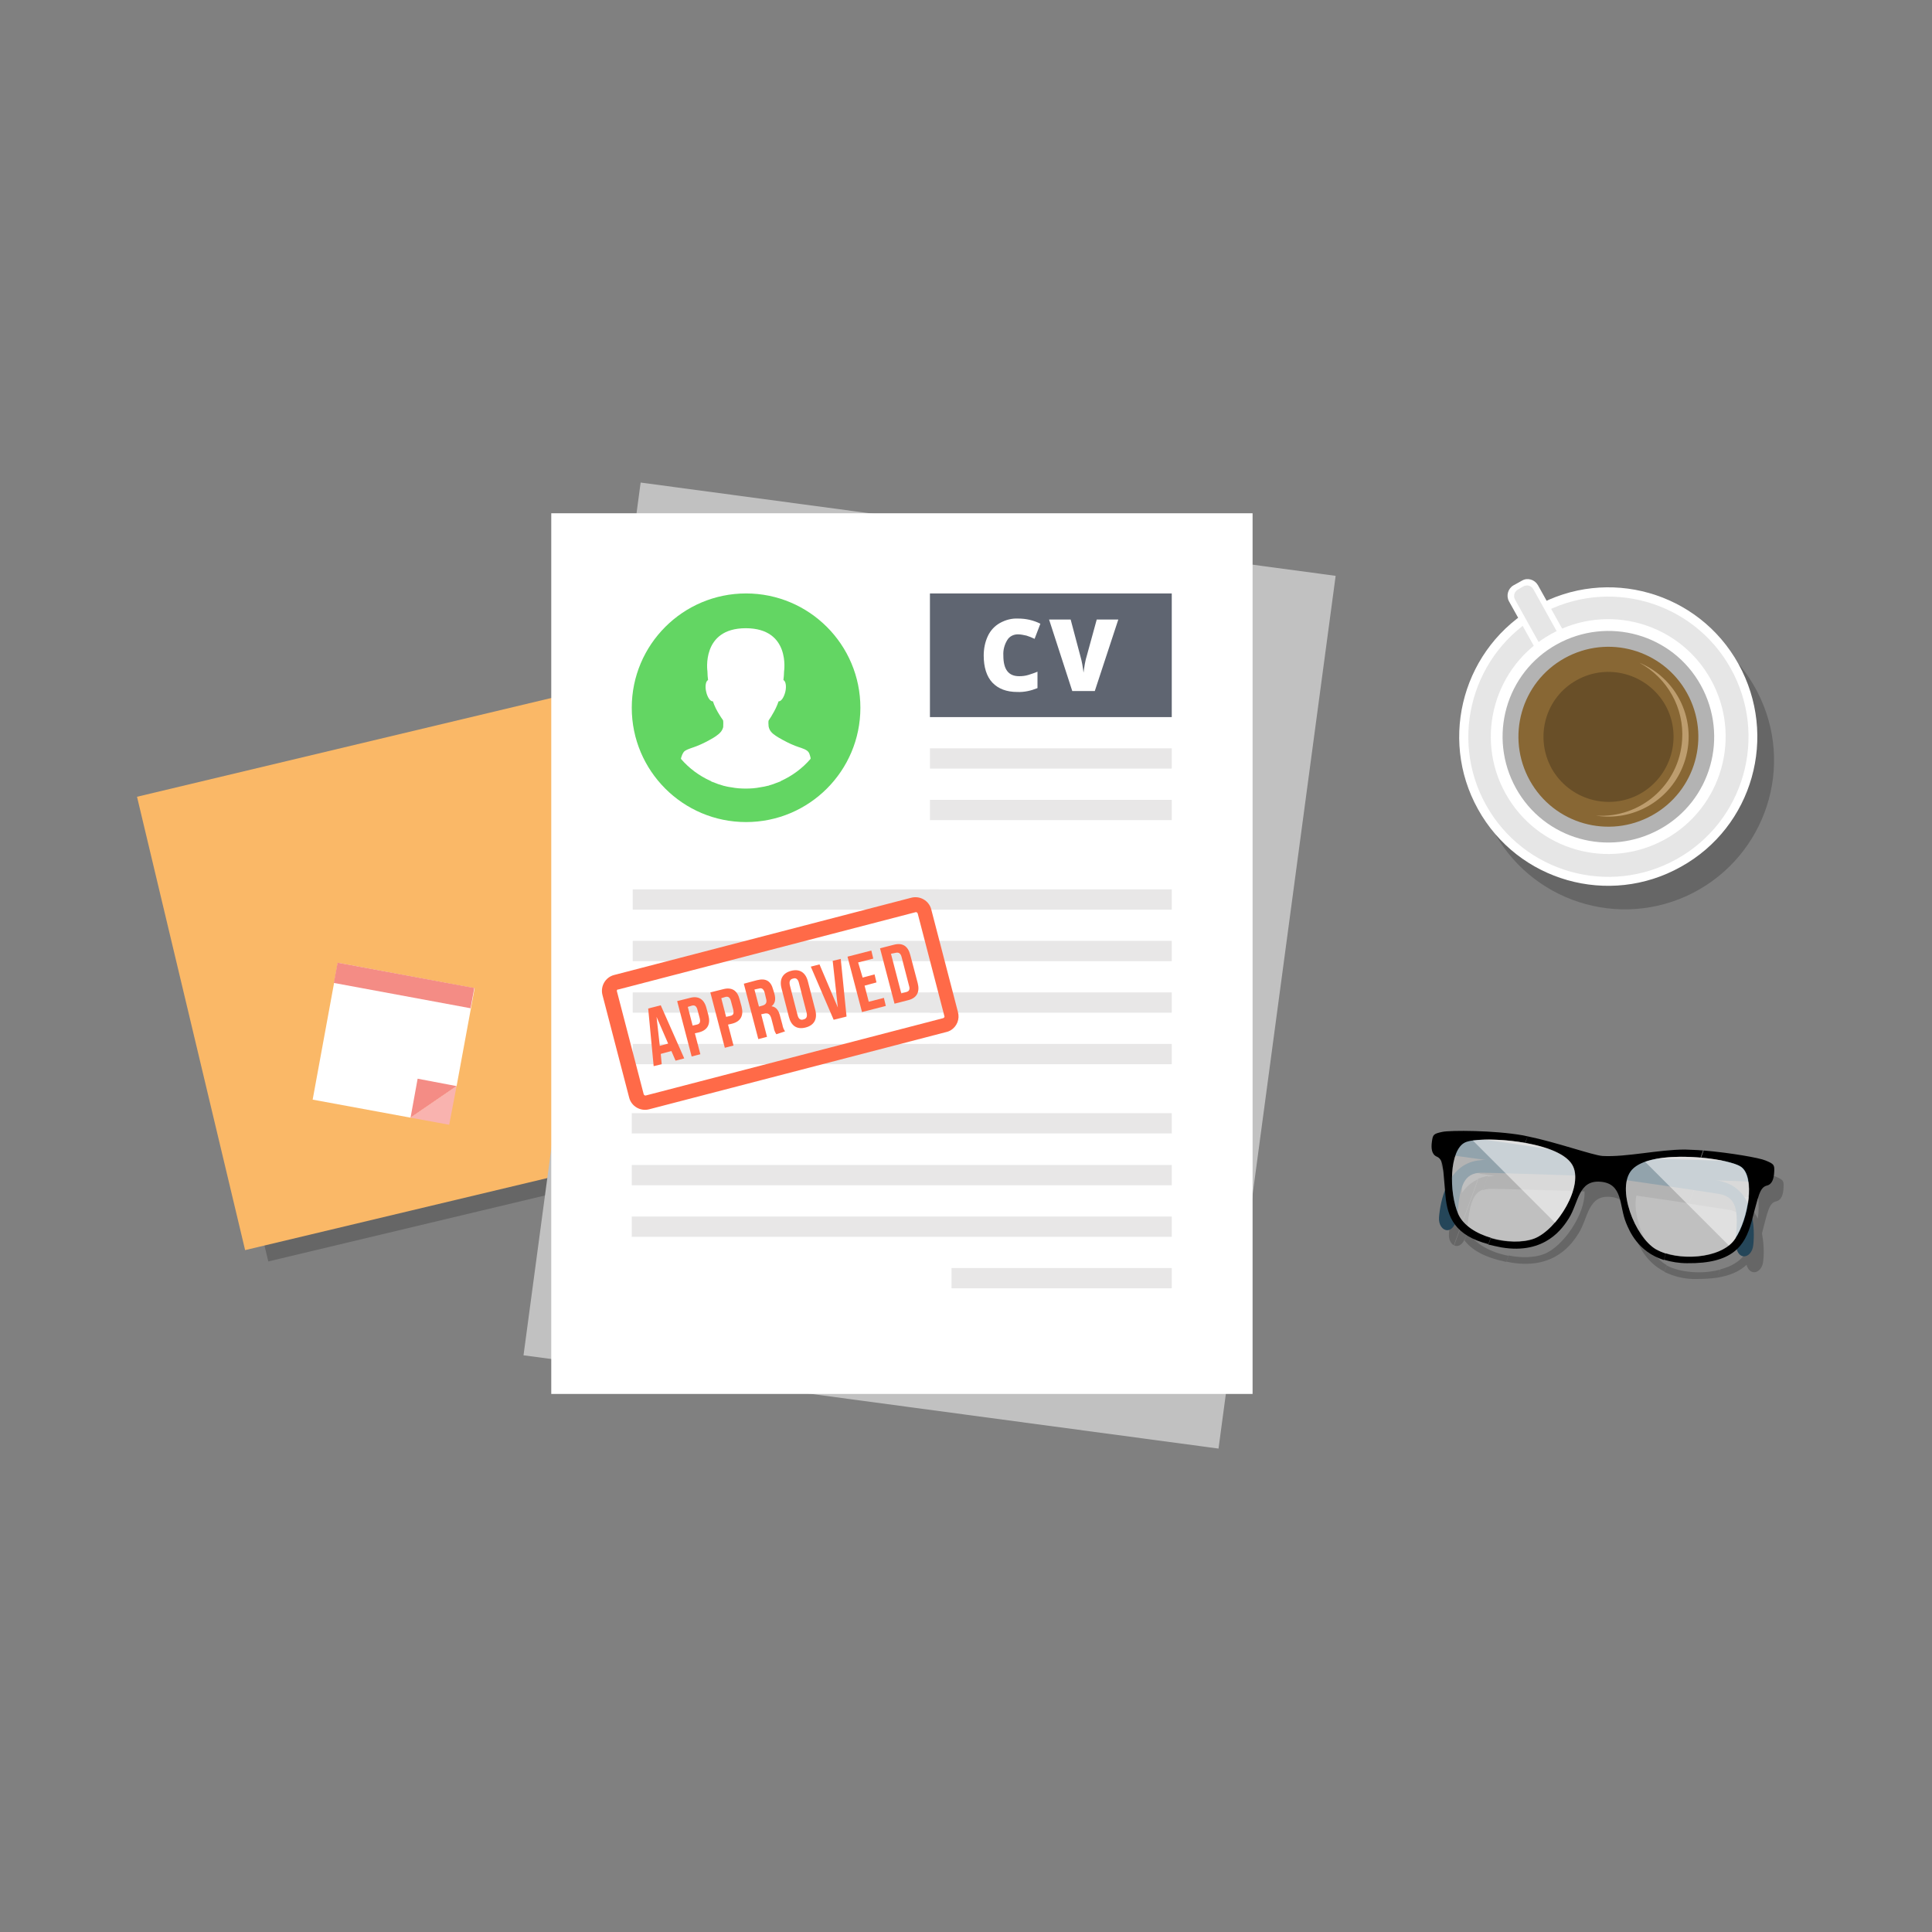 <?xml version="1.0" encoding="utf-8"?>
<!-- Generator: Adobe Illustrator 24.1.0, SVG Export Plug-In . SVG Version: 6.00 Build 0)  -->
<svg version="1.1" id="Layer_1" xmlns="http://www.w3.org/2000/svg" xmlns:xlink="http://www.w3.org/1999/xlink" x="0px" y="0px"
	 viewBox="0 0 600 600" style="enable-background:new 0 0 600 600;" xml:space="preserve">
<rect x="0" y="0" width="600" height="600" fill="#808080" stroke="none"/>
<style type="text/css">
	.st0{opacity:0.2;enable-background:new    ;}
	.st1{fill:#FAB867;}
	.st2{opacity:0.2;fill-rule:evenodd;clip-rule:evenodd;enable-background:new    ;}
	.st3{fill-rule:evenodd;clip-rule:evenodd;fill:#FFFFFF;}
	.st4{fill-rule:evenodd;clip-rule:evenodd;fill:#E6E6E6;}
	.st5{fill-rule:evenodd;clip-rule:evenodd;fill:#B3B3B3;}
	.st6{fill-rule:evenodd;clip-rule:evenodd;fill:#886734;}
	.st7{fill-rule:evenodd;clip-rule:evenodd;fill:#694F28;}
	.st8{fill-rule:evenodd;clip-rule:evenodd;fill:#BD9D6E;}
	.st9{fill-rule:evenodd;clip-rule:evenodd;fill:#F48C85;}
	.st10{fill:#F48C85;}
	.st11{fill-rule:evenodd;clip-rule:evenodd;fill:#F9B3AF;}
	.st12{fill:#C1C1C1;}
	.st13{fill:#FFFFFF;}
	.st14{fill:#E8E7E7;}
	.st15{fill:#63D663;}
	.st16{fill:#5F6571;}
	.st17{fill:#FF6A48;}
	.st18{fill-rule:evenodd;clip-rule:evenodd;fill:#254659;}
	.st19{fill-rule:evenodd;clip-rule:evenodd;}
	.st20{opacity:0.5;fill-rule:evenodd;clip-rule:evenodd;fill:#FFFFFF;enable-background:new    ;}
</style>
<g>
	
		<rect x="63.8" y="225.1" transform="matrix(0.973 -0.232 0.232 0.973 -64.554 46.74)" class="st0" width="204.7" height="144.7"/>
	
		<rect x="56.6" y="221.6" transform="matrix(0.973 -0.232 0.232 0.973 -63.93 44.957)" class="st1" width="204.7" height="144.7"/>
</g>
<g>
	<path class="st2" d="M485.5,193.9c23.3-10.5,50.7-0.2,61.3,23.1s0.2,50.7-23.1,61.3c-23.3,10.5-50.7,0.2-61.3-23.1
		c-8.9-19.7-3-42.9,14.2-56l-2.9-5.1c-1-1.7-0.3-4,1.4-4.9l2.7-1.5c1.7-1,4-0.3,4.9,1.4L485.5,193.9z"/>
	<g>
		<path class="st3" d="M476.9,188.3c22.3-12.5,50.6-4.5,63,17.9s4.5,50.6-17.9,63c-22.3,12.5-50.6,4.5-63-17.9
			C446.6,229,454.6,200.8,476.9,188.3C476.9,188.3,476.9,188.3,476.9,188.3z"/>
		<path class="st4" d="M478.3,190.8c21-11.7,47.5-4.2,59.2,16.8s4.2,47.5-16.8,59.2s-47.5,4.2-59.2-16.8c0,0,0,0,0,0
			C449.8,229,457.4,202.5,478.3,190.8z"/>
		<path class="st3" d="M470,181.8l2.7-1.5c1.7-1,3.9-0.3,4.9,1.4l11.1,19.9c1,1.7,0.3,4-1.4,4.9l-2.7,1.5c-1.7,1-4,0.3-4.9-1.4
			l-11.1-19.9C467.7,185,468.3,182.8,470,181.8z"/>
		<path class="st4" d="M471.4,183.1l1.7-1c1.1-0.6,2.5-0.2,3.1,0.9l10.4,18.7c0.6,1.1,0.2,2.5-0.9,3.1l-1.7,1
			c-1.1,0.6-2.5,0.2-3.1-0.9l-10.4-18.7C469.9,185.1,470.3,183.7,471.4,183.1z"/>
		<path class="st3" d="M481.7,196.9c17.6-9.8,39.8-3.5,49.6,14.1s3.5,39.8-14.1,49.6c-17.6,9.8-39.8,3.5-49.6-14.1c0,0,0,0,0,0
			C457.8,229,464.1,206.7,481.7,196.9z"/>
		<path class="st5" d="M483.5,200.1c15.9-8.8,35.9-3.2,44.7,12.7c8.8,15.9,3.2,35.9-12.7,44.7c-15.9,8.8-35.9,3.2-44.7-12.7
			C462,228.9,467.6,208.9,483.5,200.1C483.5,200.1,483.5,200.1,483.5,200.1z"/>
		<path class="st6" d="M485.9,204.4c13.5-7.5,30.5-2.7,38,10.8c7.5,13.5,2.7,30.5-10.8,38s-30.5,2.7-38-10.8c0,0,0,0,0,0
			C467.6,228.9,472.4,211.9,485.9,204.4z"/>
		<path class="st7" d="M489.7,211.2c9.7-5.4,22-1.9,27.5,7.8c5.4,9.7,1.9,22-7.8,27.5c-9.7,5.4-22,1.9-27.5-7.8
			C476.5,228.9,479.9,216.6,489.7,211.2z"/>
		<path class="st8" d="M509.1,205.8c12.7,5.3,18.7,19.8,13.4,32.5c-4.4,10.6-15.5,16.8-26.9,15c13.9,0.9,25.9-9.6,26.8-23.5
			C523.1,219.9,517.8,210.5,509.1,205.8L509.1,205.8z"/>
	</g>
</g>
<g>
	<polygon class="st3" points="104.9,299 147.4,306.9 141.8,337.3 127.5,347.1 97.1,341.5 	"/>
	<polygon class="st9" points="129.7,335 141.8,337.3 127.5,347.1 	"/>
	
		<rect x="122.4" y="284.5" transform="matrix(0.182 -0.983 0.983 0.182 -198.269 373.798)" class="st10" width="6.4" height="43.2"/>
	<polygon class="st11" points="139.5,349.3 127.5,347.1 141.8,337.3 	"/>
</g>
<g>
	
		<rect x="152.1" y="191.1" transform="matrix(0.133 -0.991 0.991 0.133 -47.027 546.217)" class="st12" width="273.5" height="217.8"/>
	<g>
		<g>
			<rect x="171.2" y="159.4" class="st13" width="217.8" height="273.5"/>
			<g>
				<rect x="196.2" y="345.7" class="st14" width="167.7" height="6.3"/>
				<rect x="196.2" y="361.8" class="st14" width="167.7" height="6.3"/>
				<rect x="196.2" y="377.8" class="st14" width="167.7" height="6.3"/>
				<rect x="295.5" y="393.8" class="st14" width="68.4" height="6.3"/>
			</g>
			<g>
				<path class="st15" d="M267.2,219.8c0,19.6-15.9,35.5-35.5,35.5c-19.6,0-35.5-15.9-35.5-35.5c0-19.6,15.9-35.5,35.5-35.5
					c0,0,0,0,0,0C251.3,184.3,267.2,200.2,267.2,219.8z"/>
				<path class="st13" d="M251.4,234.2c-0.1-0.4-0.4-0.8-0.8-1.1c-1-0.7-2.5-1-3.7-1.5c-1.8-0.7-3.5-1.6-5.2-2.6
					c-1.1-0.7-2.3-1.4-2.8-2.7l0,0c0-0.1-0.1-0.2-0.1-0.3c0-0.1-0.1-0.3-0.1-0.4c0,0,0,0,0,0h0l0,0c0-0.4-0.2-1.7,0.1-2
					c0.3-0.5,0.7-1,1-1.6c0.8-1.3,1.5-2.7,2-4.2c0.8,0.1,1.7-1.3,2.1-3c0.4-1.7,0.1-3.3-0.6-3.6c0.1-0.9,0.2-1.8,0.2-2.7
					c0,0,2.1-13.4-11.9-13.4c-13.9,0-11.9,13.4-11.9,13.4c0,1,0.1,1.9,0.2,2.7c-0.7,0.3-1,1.9-0.6,3.6c0.4,1.8,1.3,3.1,2.1,3
					c0.5,1.5,1.2,2.9,2.1,4.3c0.3,0.5,0.7,1.1,1,1.5c0.2,0.3,0.1,1.6,0.1,2l0,0h0c0,0,0,0,0,0.1c0,0.1,0,0.2-0.1,0.4
					c0,0.1-0.1,0.2-0.1,0.3l0,0c-0.5,1.2-1.7,2-2.8,2.7c-1.7,1-3.4,1.9-5.2,2.6c-1.2,0.5-2.6,0.8-3.7,1.5c-0.4,0.3-0.6,0.7-0.8,1.1
					c-0.1,0.2-0.5,1.3-0.4,1.4c2.5,2.9,5.6,5.2,9.1,6.8c0.1,0,0.1,0,0.2,0.1c0,0,0.1,0,0.1,0.1c0.5,0.2,1.1,0.4,1.6,0.6
					c0.2,0.1,0.3,0.1,0.5,0.2c0.4,0.1,0.9,0.3,1.3,0.4c0.1,0,0.2,0.1,0.3,0.1c0.8,0.2,1.6,0.4,2.5,0.5c1.5,0.3,3,0.4,4.5,0.4h0
					c1.5,0,3-0.1,4.5-0.4c0.8-0.1,1.7-0.3,2.5-0.5c0.1,0,0.2,0,0.3-0.1c0.4-0.1,0.9-0.3,1.3-0.4c0.2-0.1,0.3-0.1,0.5-0.2
					c0.5-0.2,1.1-0.4,1.6-0.6c0,0,0.1,0,0.1-0.1c0.1,0,0.1,0,0.2-0.1c3.5-1.6,6.6-3.9,9.1-6.8C251.9,235.5,251.4,234.3,251.4,234.2z
					"/>
			</g>
		</g>
		<g>
			<rect x="196.5" y="276.2" class="st14" width="95" height="6.3"/>
			<rect x="196.5" y="292.2" class="st14" width="95" height="6.3"/>
			<rect x="196.5" y="308.2" class="st14" width="95" height="6.3"/>
			<rect x="196.5" y="324.2" class="st14" width="95" height="6.3"/>
		</g>
		<g>
			<rect x="288.8" y="276.2" class="st14" width="75.1" height="6.3"/>
			<rect x="288.8" y="292.2" class="st14" width="75.1" height="6.3"/>
			<rect x="288.8" y="308.2" class="st14" width="75.1" height="6.3"/>
			<rect x="288.8" y="324.2" class="st14" width="75.1" height="6.3"/>
		</g>
		<g>
			<polygon class="st16" points="288.8,184.3 288.8,200.4 288.8,206.7 288.8,216.4 288.8,222.7 288.8,222.7 363.9,222.7 
				363.9,222.7 363.9,222.7 363.9,206.7 363.9,200.4 363.9,184.3 			"/>
			<rect x="288.8" y="232.4" class="st14" width="75.1" height="6.3"/>
			<rect x="288.8" y="248.4" class="st14" width="75.1" height="6.3"/>
		</g>
		<g>
			<path class="st13" d="M316.1,197c-1.3,0-2.6,0.6-3.3,1.8c-0.9,1.5-1.3,3.1-1.2,4.8c0,4.3,1.6,6.4,4.9,6.4c1,0,1.9-0.1,2.9-0.4
				c0.9-0.3,1.9-0.6,2.8-1v5.1c-2,0.8-4.1,1.3-6.3,1.2c-3.3,0-5.9-1-7.7-2.9c-1.8-1.9-2.7-4.8-2.7-8.4c0-2.1,0.4-4.2,1.3-6.1
				c0.8-1.7,2.1-3.1,3.7-4c1.8-1,3.7-1.5,5.7-1.4c2.4,0,4.7,0.5,6.9,1.6l-1.8,4.7c-0.8-0.4-1.6-0.7-2.5-1
				C317.9,197.2,317,197,316.1,197z"/>
			<path class="st13" d="M340.6,192.4h6.7l-7.3,22.2H333l-7.2-22.2h6.7l3,11.3c0.5,1.7,0.8,3.5,1,5.2c0.1-0.7,0.2-1.6,0.4-2.7
				c0.2-1.1,0.4-1.9,0.6-2.5L340.6,192.4z"/>
		</g>
	</g>
</g>
<g>
	<path class="st17" d="M295.2,320c-0.4,0.2-0.8,0.4-1.3,0.5l-92.3,24c-2.7,0.7-5.5-0.9-6.2-3.6l-8.3-31.9c-0.7-2.7,0.9-5.5,3.6-6.2
		c0,0,0,0,0,0l92.3-24c2.7-0.7,5.5,0.9,6.2,3.6l8.3,31.9C298.1,316.5,297.2,318.8,295.2,320z M191.8,307.3c-0.2,0.1-0.3,0.4-0.2,0.6
		l8.3,31.9c0.1,0.3,0.4,0.5,0.7,0.4l92.3-24c0.3-0.1,0.5-0.4,0.4-0.6c0,0,0,0,0,0l-8.3-31.9c-0.1-0.3-0.4-0.5-0.7-0.4l-92.3,24
		C191.9,307.3,191.8,307.3,191.8,307.3z"/>
	<g>
		<path class="st17" d="M212.5,328.7l-2.7,0.7l-1.3-3l-3.3,0.9l0.3,3.2l-2.5,0.6l-1.7-17.9l3.9-1L212.5,328.7z M204.9,324.8l2.6-0.7
			l-3.6-8.3L204.9,324.8z"/>
		<path class="st17" d="M219.4,313.1l0.6,2.2c0.7,2.7-0.2,4.6-2.9,5.3l-1.3,0.3l1.7,6.5l-2.7,0.7l-4.5-17.2l4-1
			C216.9,309.2,218.7,310.3,219.4,313.1z M213.6,312.7l1.5,5.8l1.3-0.3c0.9-0.2,1.2-0.7,0.9-2l-0.7-2.6c-0.3-1.2-0.9-1.5-1.7-1.3
			L213.6,312.7z"/>
		<path class="st17" d="M229.7,310.4l0.6,2.2c0.7,2.7-0.2,4.6-2.9,5.3l-1.3,0.3l1.7,6.5l-2.7,0.7l-4.5-17.2l4-1
			C227.3,306.5,229,307.6,229.7,310.4z M224,310l1.5,5.8l1.3-0.3c0.9-0.2,1.2-0.7,0.9-2l-0.7-2.6c-0.3-1.2-0.9-1.5-1.7-1.3L224,310z
			"/>
		<path class="st17" d="M241.1,321.2c-0.4-0.6-0.7-1.3-0.8-2l-0.7-2.7c-0.4-1.6-1.1-2-2.3-1.7l-0.9,0.2l1.8,7l-2.7,0.7l-4.5-17.2
			l4.1-1.1c2.8-0.7,4.3,0.3,5,2.9l0.4,1.3c0.5,1.8,0.2,3.1-0.9,3.9c1.5,0.2,2.3,1.4,2.7,3.2l0.7,2.6c0.1,0.7,0.4,1.4,0.8,2
			L241.1,321.2z M234.3,307.3l1.4,5.3l1.1-0.3c1-0.3,1.5-0.9,1.1-2.2l-0.4-1.7c-0.3-1.2-0.9-1.7-1.8-1.4L234.3,307.3z"/>
		<path class="st17" d="M242.7,306.9c-0.7-2.7,0.3-4.7,3-5.4c2.6-0.7,4.5,0.5,5.2,3.3l2.3,8.9c0.7,2.7-0.3,4.7-3,5.4
			c-2.7,0.7-4.5-0.5-5.2-3.3L242.7,306.9z M247.7,315.3c0.3,1.2,1,1.6,1.8,1.3c0.9-0.2,1.3-0.8,1-2.1l-2.4-9.3
			c-0.3-1.2-1-1.6-1.8-1.3c-0.9,0.2-1.3,0.8-1,2.1L247.7,315.3z"/>
		<path class="st17" d="M260.2,312.9l-1.6-14.5l2.5-0.6l1.8,17.9l-4,1l-7.1-16.5l2.7-0.7L260.2,312.9z"/>
		<path class="st17" d="M267.9,303.6l3.7-1l0.6,2.5l-3.7,1l1.3,5l4.7-1.2l0.6,2.5l-7.4,1.9l-4.5-17.2l7.4-1.9l0.6,2.5l-4.7,1.2
			L267.9,303.6z"/>
		<path class="st17" d="M273.3,294.5l4.3-1.1c2.7-0.7,4.4,0.4,5.1,3.2l2.3,8.7c0.7,2.7-0.2,4.6-2.9,5.3l-4.3,1.1L273.3,294.5z
			 M276.7,296.2l3.2,12.3l1.5-0.4c0.9-0.2,1.3-0.8,0.9-2l-2.3-8.9c-0.3-1.2-1-1.5-1.8-1.3L276.7,296.2z"/>
	</g>
</g>
<g>
	<path class="st2" d="M533.3,396.8c4.2-0.7,7.1-2.1,9.1-4c1.1,3.8,4.9,2.6,5.2-1.3c0.3-2.8,0.1-5.7-0.4-8.5c1.8-6.9,2.2-9.4,4.4-9.9
		c1.7-0.4,2.2-2.2,2.3-4.3s0-2.4-2.7-3.5c-1.9-0.6-3.9-1.1-5.9-1.4l-2.8,7.8c1.3,0.1,2.5,0.1,3.5,0.1c0.3,2.2,0.2,4.5-0.1,6.7
		c-0.9-2-2.3-3.7-4.1-5l-1.3,3.6c2.2,2.1,2.3,6,1.7,11.9l0,0c-0.1,0.2-0.2,0.3-0.3,0.5c-1.6,2.3-4.4,3.9-7.6,4.7L533.3,396.8z
		 M516.9,395c3.1,1.5,6.5,2.3,9.9,2.2c2.2,0,4.3-0.1,6.5-0.4l0.9-2.5c-5.6,1.5-12.5,0.9-16.6-1.3L516.9,395L516.9,395z M545.2,363.9
		c-5.4-1-10.9-1.6-16.4-1.9l-0.8,2.2c3.4,0.1,6.7,0.5,10,1.2c-3.2-0.1-6.7-0.3-10.3-0.4l-3.2,8.8c6.5,1,11.2,1.7,12.4,1.9
		c1.3,0.2,2.4,0.7,3.4,1.5l1.3-3.6c-0.9-0.6-1.9-1.1-3-1.5c-0.5-0.2-1.3-0.4-2.1-0.6c2.1,0.1,4.1,0.1,5.8,0.2L545.2,363.9z
		 M500.7,363.8c-2.7-0.2-12.3-3.6-20.7-5.5l-0.7,2c1.7,0.4,3.4,0.9,5,1.5c-1.8-0.3-3.5-0.6-5.3-0.8l-3.1,8.5
		c4.7,0.1,10.2,0.3,16.2,0.5c0.3,7-6.7,17.3-12.7,19.5c-2.9,1.1-7,1.2-10.9,0.4l-0.7,1.9c0.5,0.1,1,0.2,1.5,0.3
		c13.7,2.3,19.1-6.2,20.9-9c3.1-4.9,2.9-12,9.9-11.4c7,0.6,5.7,7.5,7.9,12.8c0.9,2.1,3,7.4,8.9,10.4l0.7-2c-0.1-0.1-0.2-0.1-0.3-0.2
		c-5.5-3.2-10.6-14.6-9.1-21.4c6.1,0.9,11.7,1.7,16.4,2.4l3.2-8.8c-3.3-0.1-6.8-0.2-10.4-0.3c3.5-0.6,7.1-0.8,10.7-0.6l0.8-2.2
		c-0.9,0-1.7-0.1-2.5-0.1C518.1,361.9,508,364.3,500.7,363.8L500.7,363.8z M480,358.3c-1.4-0.3-2.7-0.6-4-0.8
		c-3.5-0.6-7.1-0.9-10.7-1.1l-0.9,2.4c5,0,10,0.5,14.8,1.6L480,358.3L480,358.3z M454.8,385.2c2.3,3,6.2,5.3,13,6.7l0.7-1.9
		c-5.4-1-10.7-3.7-12.6-7.7L454.8,385.2z M479,361l-3.1,8.5c-6.8-0.2-11.6-0.3-12.8-0.3c-0.9,0-1.7,0.1-2.6,0.4l1.5-4.2
		c0.6-0.1,1.3-0.1,2.2-0.2l-2-0.3l2.1-5.9C468.8,359.5,473.8,360.2,479,361L479,361z M465.3,356.4c-0.9-0.1-1.9-0.1-2.8-0.1l-3,8.2
		l2.7,0.4l2.1-5.9l-0.6-0.1c0.2,0,0.4,0,0.6,0L465.3,356.4L465.3,356.4z M451.5,386.7l7.5-20.6c1-0.4,2-0.7,3.1-0.9l0,0l-1.5,4.2
		c-3.4,1.2-4.3,5.3-4.9,11.9l0,0.1c0.1,0.2,0.1,0.3,0.2,0.5c0,0.1,0.1,0.1,0.1,0.2l-1.1,3l-0.1-0.1
		C453.9,386.9,452.5,387.3,451.5,386.7z M462.6,356.2c-5.5-0.2-10.3-0.1-11.6,0.2c-2.9,0.6-3,0.9-3.3,3c-0.3,2.1-0.1,4,1.5,4.7
		c2,0.9,2,3.4,2.6,10.6c-1,2.7-1.6,5.4-1.8,8.3c-0.2,1.9,0.6,3.3,1.6,3.8l7.5-20.6c-2.1,0.9-3.8,2.4-5.1,4.3c0-2.3,0.4-4.5,1-6.7
		c1.3,0.2,2.9,0.4,4.6,0.6L462.6,356.2z"/>
	<g>
		<path class="st18" d="M447.9,352.5c17.5,1.2,78.6,11.7,87.8,14.7c9.2,3,9.3,14.7,8.8,19.4c-0.4,4.7-6.1,5.6-5.4-2.4
			c0.7-8,0.4-12.4-5.2-13.4c-5.5-1-80.7-11.8-85.9-12.4C442.9,357.8,444.4,352,447.9,352.5z"/>
		<path class="st18" d="M548.1,361.4c-17.4-1.9-79.4-2.3-89.1-1c-9.6,1.3-11.7,12.8-12.1,17.6c-0.4,4.7,5.1,6.6,5.8-1.5
			c0.7-8,1.8-12.3,7.4-12.3c5.6,0,81.5,2.6,86.8,2.9C552.1,367.5,551.6,361.5,548.1,361.4z"/>
		<path class="st19" d="M516.7,391.2c2.3,0.7,4.8,1.1,7.2,1.1c14.2,0.2,18-5.4,20-12.7c2.2-8,2.5-10.8,4.8-11.4
			c1.7-0.4,2.2-2.2,2.3-4.3c0.1-2.1,0-2.4-2.7-3.5c-1.8-0.8-10.9-2.4-19.2-3.1l-0.8,2.2c5.8,0.5,10.9,1.7,12.5,2.9
			c4.4,3.1,2.3,16.2-1.9,22.3c-3.7,5.5-14.5,6.7-21.5,4.5L516.7,391.2z M497.7,359c-3-0.2-14.4-4.3-23.3-6.1l-0.8,2.1
			c6.4,1.1,12.4,3.3,14.5,6.7c4,6.4-4.6,20.3-11.7,23c-3.5,1.3-8.8,1.2-13.5-0.2l-0.7,2c1.2,0.3,2.6,0.6,4.1,0.9
			c13.7,2.3,19.1-6.2,20.9-9c3.1-4.9,2.9-12,9.9-11.4s5.7,7.5,7.9,12.8c1,2.4,3.6,8.9,11.7,11.5l0.7-2c-1.1-0.3-2.1-0.8-3.1-1.3
			c-6.6-3.8-12.5-19.1-7.5-24.7c3.5-3.9,13.1-4.5,21.3-3.8l0.8-2.2c-2-0.2-3.9-0.2-5.6-0.3C515.1,357,505.1,359.4,497.7,359z
			 M474.4,352.9c-0.5-0.1-0.9-0.2-1.4-0.3c-9-1.6-22.6-1.6-25-1.1c-2.9,0.6-3,0.9-3.3,3s-0.1,4,1.5,4.7c2.2,0.9,1.9,3.8,2.7,12.1
			c0.6,6.7,2.9,12.4,13.4,15.1l0.7-2c-4.5-1.3-8.5-3.8-10.1-7.3c-3-6.8-2.8-20,2.1-22.3c2.4-1.1,10.8-1.3,18.7,0.2L474.4,352.9z"/>
		<path class="st20" d="M455,354.8c4.3-2.1,28.5-0.8,33.2,6.8c4,6.4-4.6,20.3-11.7,23c-6.9,2.6-20.4-0.4-23.6-7.5
			C449.9,370.3,450.1,357.1,455,354.8L455,354.8z M540.7,362.4c-3.9-2.8-27.9-5.8-33.9,0.9c-5,5.6,0.9,20.8,7.5,24.7
			c6.4,3.7,20.2,3.2,24.5-3.2C543,378.5,545.1,365.5,540.7,362.4z"/>
		<g>
			<path class="st20" d="M457.4,354.2c7.5-1.1,26.7,0.8,30.8,7.4c2.8,4.5-0.6,12.7-5.3,18.1L457.4,354.2z"/>
			<path class="st20" d="M510.9,360.8l26,26c0.7-0.6,1.4-1.3,1.9-2.1c4.2-6.2,6.2-19.2,1.9-22.3C537.4,360,520,357.6,510.9,360.8z"
				/>
		</g>
	</g>
</g>
</svg>
